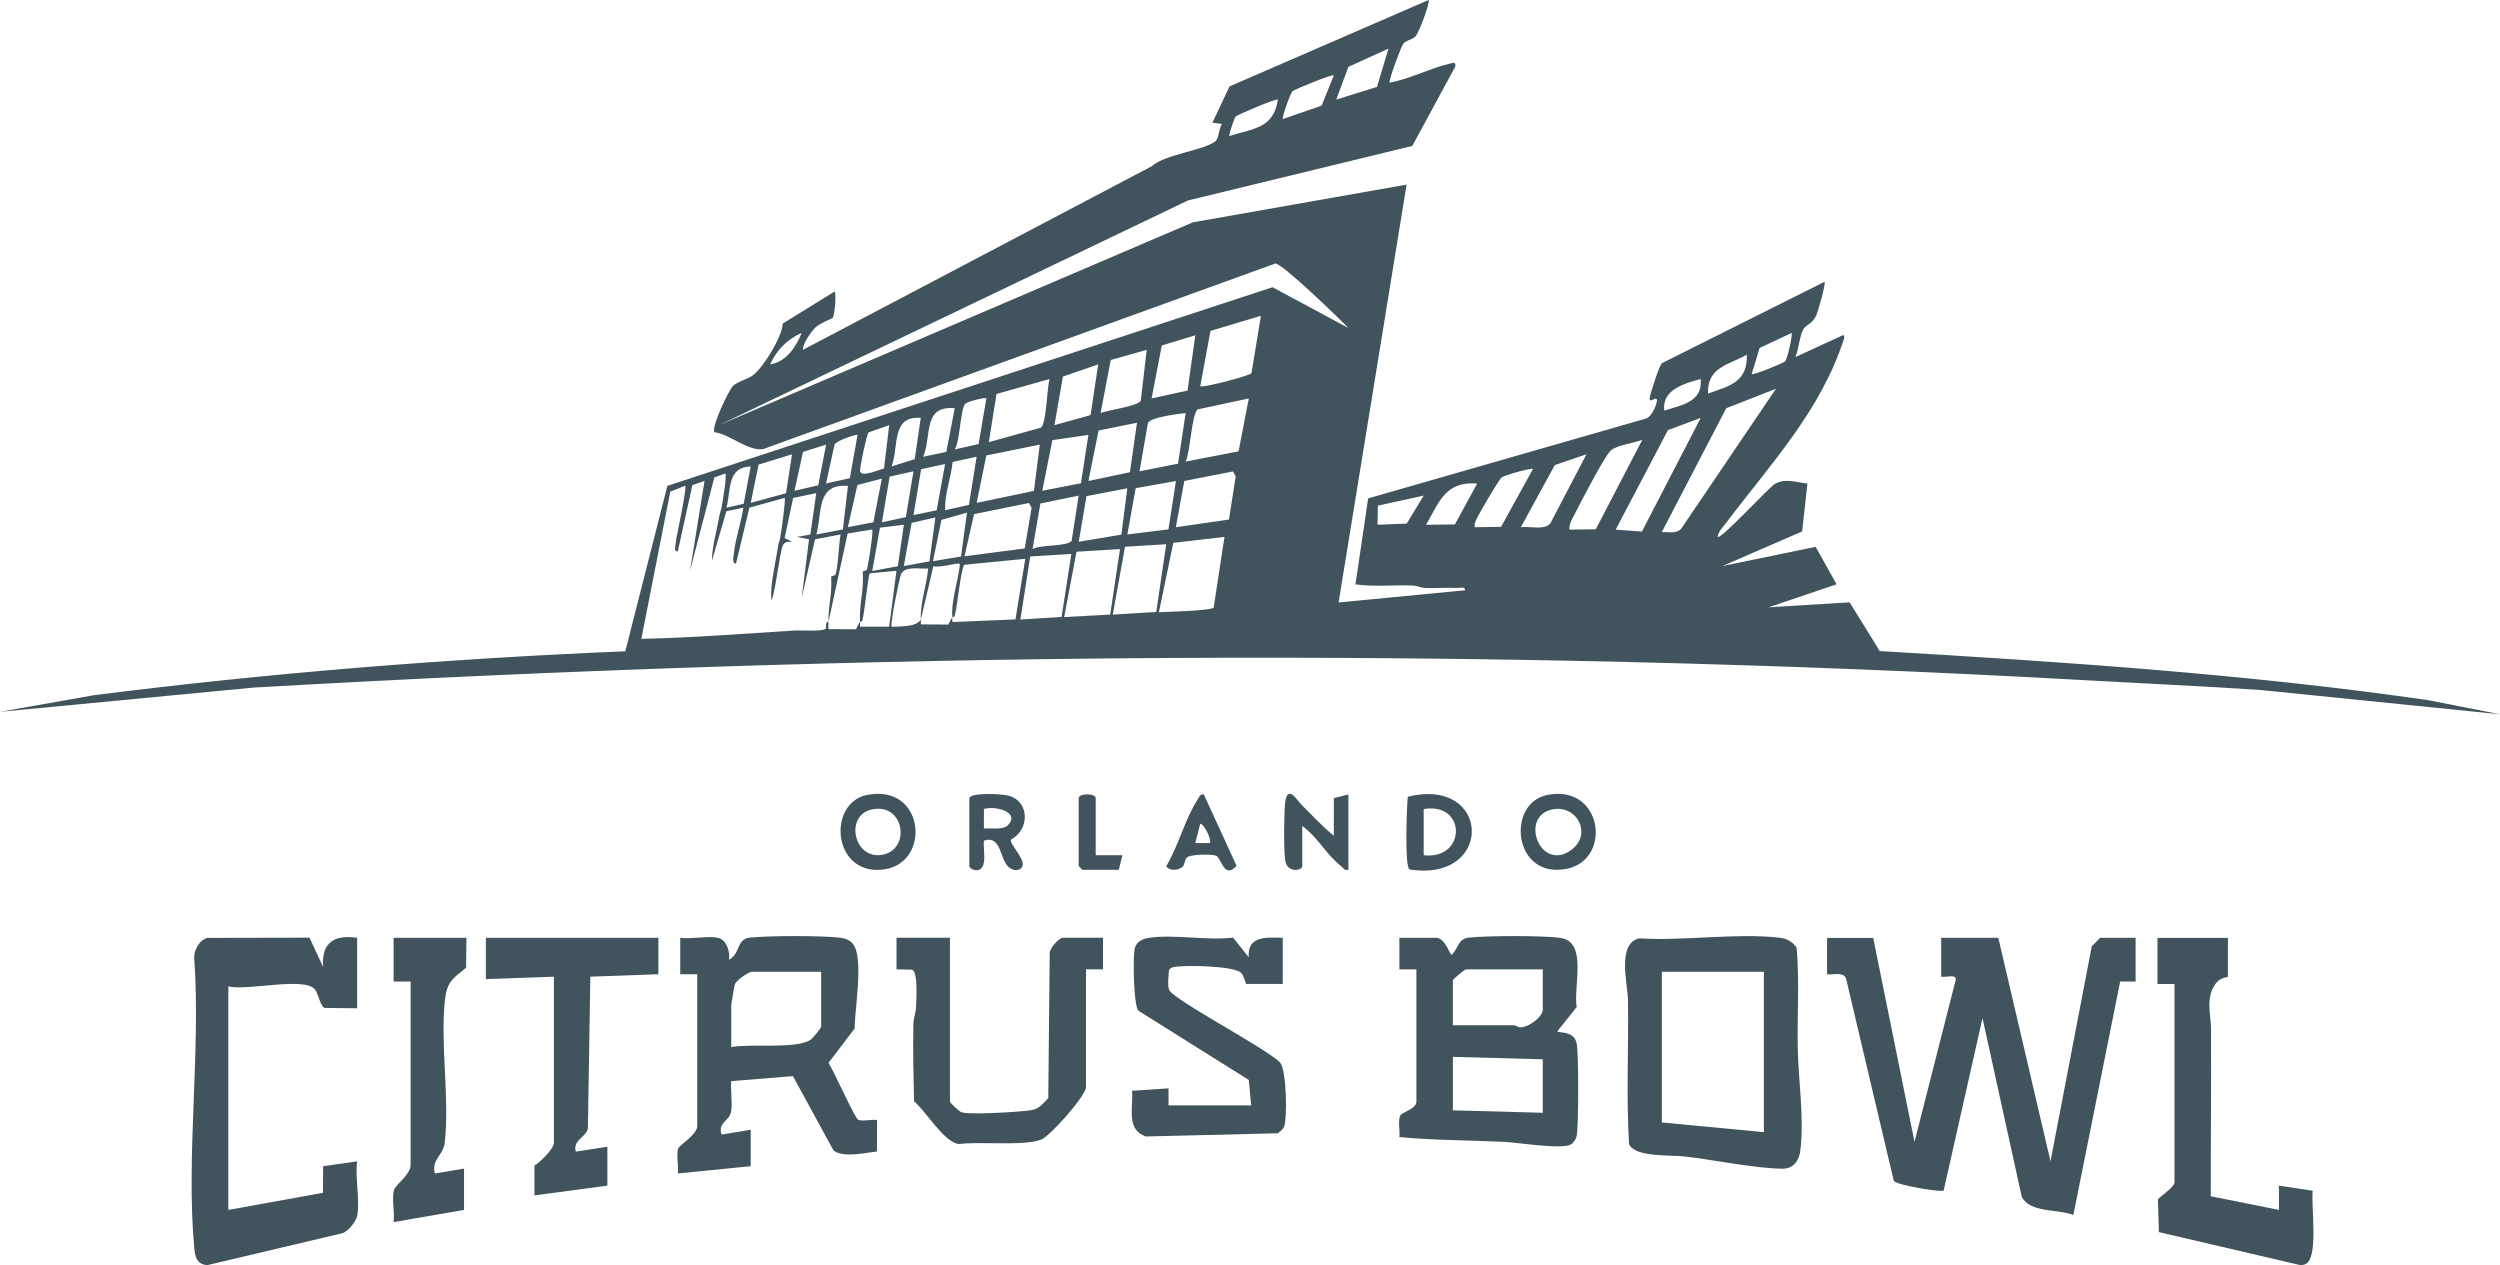 <svg xmlns="http://www.w3.org/2000/svg" id="Capa_2" data-name="Capa 2" viewBox="0 0 596.67 301.94"><defs><style>      .cls-1 {        fill: #41535d;      }    </style></defs><g id="katman_1" data-name="katman 1"><g><path class="cls-1" d="M340.95,0c.46.49-2.31,7.9-3.16,8.73s-2.16.82-2.9,1.74c-.45.56-3.57,8.9-3.22,9.24,4.81-.83,9.7-3.47,14.32-4.52.86-.2,1.56-.48,1.32.74l-10.24,18.9-53.53,13.01-111.92,53.62,113.08-48.4,51.01-9-16.23,99.73,30.15-2.9c.14-1.01-1.32-.54-2.02-.57-2.51-.1-5.03.11-7.54,0-.99-.04-1.93-.53-2.91-.57-4.54-.17-9.14.35-13.65-.28l3.02-20.52,66.44-19.09c1.17-.49,2.23-2.78,2.45-3.94.38-2.03-2.03.87-1.67-1.08.22-1.22,2.23-7.48,2.88-8.15l38.83-19.44c.36.4-1.56,7.15-2.02,8.12-.96,2.01-2.39,2.06-3.09,3.29-.83,1.47-1.09,4.78-1.84,6.56l11.31-5.21c.44-.09.37.56.28.85-5.53,17.2-17.54,29.89-28.06,43.85-.76,1.01-2,2.17-2.08,3.42.7.77,12.43-12.03,13.69-12.68,2.68-1.38,4.99-.3,7.73-.05l-1.27,11.44-19,8.25,22.23-4.57,5,8.93-16.22,5.5,19.33-1.19,7.19,11.63c43.72,2.57,87.47,5.46,130.81,11.7l17.2,3.38-57.12-5.79c-13.91-.93-27.82-1.55-41.74-2.33-145.26-8.17-291.95-6.59-437.21,1.75L0,169.89l22.4-3.97c42.08-5.33,84.43-8.71,126.84-10.48l10.04-39.48,144.43-47.41,18.11,9.73c-2.07-2.17-15.9-15.53-17.44-15.39l-122.17,44.27c-3.53.68-8.07-3.57-11.68-4-.9-1.05,3.31-9.84,4.32-10.94,1.11-1.2,3.49-1.63,4.87-2.67,2.47-1.87,6.95-9.1,7.09-12.33l12.37-7.64c.52.89-.05,5.72-.4,6.26-.13.21-3.12,1.26-4.26,2.41-.9.91-3.06,3.89-2.88,5.24l83.2-43.79c3.26-2.93,12.62-3.8,15.28-6.03.82-.69.74-3.08,1.55-4.1l-2.31-.28,4.09-8.67L340.95,0ZM328.64,20.74l2.75-9.14-9.57,4.35-2.9,7.82,9.72-3.03ZM318.34,17.98c-.41-.33-9.32,3.34-9.84,3.78s-2.6,6.3-2.33,6.65l9.26-3.2,2.91-7.23ZM305,23.78c-.42-.34-9.47,3.53-10.05,4.01-.39.33-1.72,4.5-1.55,4.68,5.65-1.83,10.54-1.72,11.59-8.69ZM286.45,92.19c.46.44,11.7-2.44,12.24-3.13l2.25-13.69-12.04,3.61-2.44,13.21ZM183.81,86.97c3.82-.59,6.21-4.19,7.53-7.53-3.46,1.56-5.98,4.08-7.53,7.53ZM426.04,86.25c.56-.7,1.69-5.53,1.6-6.81l-7.69,3.62-1.88,6.23c.36.34,7.69-2.7,7.97-3.04ZM285.28,80.02l-8,2.44-2.43,12.63,8.57-1.87,1.87-13.2ZM273.69,83.5l-8.59,2.42-2.42,12.64c1.77-.67,8.86-1.64,9.58-2.88l1.43-12.19ZM407.64,93.93c5.18-1.83,9.48-2.73,9.27-9.27-4.45,2.49-9.46,2.93-9.27,9.27ZM262.09,86.98l-8.41,2.89-2.02,11.6,8.62-2.4,1.82-12.09ZM250.49,90.46l-12.66,3.57-1.83,11.5,12.47-3.47c1.31-1.26,1.39-9.32,2.02-11.6ZM405.9,90.46c-3.74,1.01-9.35,2.54-8.69,7.53,4.15-1.32,9.21-2.03,8.69-7.53ZM423.87,92.78l-11.87,4.65-15.38,29.55c1.59-.07,3.51.51,4.66-.84l22.59-33.36ZM235.42,95.1c-.36-.36-4.65.78-5.08,1.3-1.12,1.33-1.21,8.82-2.46,10.87l5.67-1.29,1.87-10.88ZM298.04,95.1l-12.18,2.6c-1.43.95-1.79,10.39-2.89,12.47l12.63-2.45,2.45-12.62ZM227.88,97.42c-7.77-.66-5.42,6.53-7.54,11.59l5.51-1.15,2.02-10.44ZM282.97,98.58c-1.81.22-8.12.95-8.98,2.32l-2.03,11.59,9.2-1.82,1.82-12.09ZM219.76,99.73c-7.09-.59-5.21,6.89-6.95,11.59l5.5-1.74,1.45-9.85ZM405.9,99.74l-7.81,2.91-12.48,23.76,6.26.46,14.03-27.12ZM271.37,100.9l-9.17,1.84-2.43,12.06,9.91-2.1,1.68-11.81ZM210.99,111.83l1.23-10.36-4.92,1.74c-.5.58-1.96,7.78-2.03,8.99-.13,2.08,4.74-.25,5.73-.37ZM204.68,103.8c-.21-.22-5.13,1.34-5.5,2.33l-2.04,9.26,5.69-1.26,1.84-10.33ZM259.77,103.8l-8.6,1.25-2.41,12.08,9.22-1.79,1.79-11.54ZM391.98,104.95c-1.95.81-6.13,1.29-7.56,2.59s-7.17,12.33-8.4,14.8c-.64,1.29-1.57,2.53-1.44,4.07l6.28-.09,11.11-21.36ZM197.15,106.12l-5.5,1.74-2.03,9.27,5.67-1.29,1.87-9.72ZM248.17,106.11l-12.77,2.59-2.3,11.32,13.66-2.86,1.41-11.05ZM189.03,108.43l-7.98,2.45-1.87,9.14,8.42-2.3,1.43-9.29ZM362.99,125.82c2.13-.27,5.41.77,6.99-.84l8.66-16.56-7.56,2.58-8.09,14.81ZM231.25,120.5l1.84-11.49-5.72,1.24c-.42,3.86-1.91,7.61-1.81,11.52l5.68-1.27ZM225.56,110.75l-5.72,1.24-1.81,10.94,5.52-1.14,2.01-11.03ZM179.17,111.33c-5.68.15-4.68,5.57-5.79,9.85l4.11-.94,1.68-8.91ZM365.89,111.92c-.35-.28-6.69,1.4-7.51,2.05-.68.55-5.61,8.96-6.09,10.15-.24.59-.46,1.03-.32,1.71l6.28-.09,7.63-13.82ZM218.02,112.49l-5.69,1.26-1.84,10.91,5.71-1.24,1.82-10.93ZM293.32,124l1.6-10.31-.64-1.17-11.63,2.27-2.01,11.04,12.68-1.83ZM197.73,148.44c-.09-3.9.93-6.49.64-10.77-.02-.27.94-.15,1.08-.65.69-2.56.66-6.69,1.18-9.46l-6.1,1.15-3.18,13.92,1.74-13.92-2.9-.57,3.21-.56,1.42-9.88-5.52,1.14-2.03,9.57,1.75.87c-.93.01-1.74-.06-2.22.97-.67,1.45-2.05,12.96-2.71,12.95-.24-3.92.85-8,1.46-11.91.34-2.22.25-1.29.55-2.41.28-1.03,1.47-9.63,1.17-10.04l-8.41,2.31-3.19,13.34c-1.07.09-.57-1.89-.5-2.53.38-3.49,1.72-7.29,2.25-10.8l-4.06.86-3.46,11.89c.06-3.48,1.07-6.83,1.68-10.22.26-1.47.54-2.07.6-2.37.18-.94,1.46-8.29.9-8.29l-2.58.9-5.82,22.3,3.47-21.45-2.9,1.01-3.48,15.8c-1.04.13-.56-1.3-.5-1.95.19-1.99,2.78-13.09,2.24-13.7l-3.53,1.4-6.91,35.13c12.3-.25,24.58-1.25,36.82-2,1.22-.07,6.44.31,7.19-.41.27-.25-.32-1.6.64-1.65.01.58-.03,1.16,0,1.74l6.63.04c.11-.67.77-1.48.91-1.78.02.38-.04.77,0,1.16h6.96s1.74-13.33,1.74-13.33l-6.36.6c-.4.4-1.26,9.54-1.77,11.19-.17.54-.56.35-.57.38-.24-4.13.96-7.28.66-11.92-.02-.25.92-.22,1.04-.69.3-1.25,1.55-9.08,1.21-9.42l-5.86.95-4.58,21.09ZM210.48,114.23l-5.85,1.53-2.27,10.05,6.09-1.15,2.02-10.44ZM280.65,114.81l-9.6,1.7-1.99,11.05,9.81-1.21,1.79-11.54ZM352.55,115.4c-7.54-.57-9.04,4.34-12.18,9.85l6.87-.09,5.31-9.76ZM202.37,115.97c-7.58-.62-6.1,6.31-7.53,11.6l6.33-1.21,1.21-10.39ZM269.05,116.55l-9.74,1.86-1.85,10.89,10.18-1.7,1.41-11.05ZM246.44,131.05c1.97-1.15,8.21-.53,9.33-1.97l1.67-10.79-9.13,1.88-1.87,10.88ZM339.79,118.29l-10.94,2.39-.08,4.56,6.97-.28,4.05-6.67ZM244.56,130.91l1.65-9.69-.63-1.17-13.11,2.66-2.27,10.06,14.36-1.87ZM222.67,133.94l6.7-1.12,1.41-10.47-6.09,1.73-2.02,9.86ZM215.71,135.1l6.12-1.12,1.41-10.48-5.66,1.29-1.87,10.3ZM215.71,125.25l-5.69.69-1.84,10.33,6.11-1.13,1.43-9.89ZM292.24,128.15l-12.21,1.41-3.44,16.56c1.9-.09,12.56-.36,13.08-1.12l2.57-16.85ZM278.33,129.89l-9.83.6-2.92,16.2,10.38-.63,2.38-16.17ZM267.31,131.05l-10.38.63-2.95,15.6,10.99-.6,2.34-15.62ZM255.71,132.21l-9.83.6-2.35,15.05,9.83-.61,2.34-15.04ZM227.3,147.28c.05.42-.29,1.23.35,1.17l14.71-.62,2.34-14.46-14.52,1.42c-.82.6-1.74,10.29-2.3,12.11-.17.54-.56.35-.57.38-.41-3.23,1.28-8.54,1.71-11.93.12-.92.13-.94-.8-.8-1.81.25-3.49.83-5.47.63l-2.97,12.68c-.21-3.91,1.42-8.26,1.74-12.17-1.92.16-5.65-.72-6.48,1.38-.46,1.16-2.67,12.08-2.22,12.53,2.09-.14,5.88.1,6.96-1.74.02.38-.04.77,0,1.16l6.63.04c.11-.67.77-1.48.91-1.78Z"></path><path class="cls-1" d="M447.07,223.82l9.86,48.71,9.82-38.6c.34-1.61-2.51-.56-3.45-.83v-9.28h13.63l12.46,53.35,9.85-51.33c.43-.33,1.88-2.01,2.05-2.01h8.41v10.44l-3.68-.02-11.18,55.73c-3.77-1.49-10.55-.46-12.34-4.44l-9.34-42.56-9.27,41.17c-.43.44-10.75-1.15-11.9-2.3l-11.4-48.32c-.71-1.65-2.99-.83-4.53-.98v-8.7h11.02Z"></path><path class="cls-1" d="M85.24,290.22c-.26,1.29-2.36,4.05-3.92,4.2l-31.85,7.53c-2.56-.22-2.91-2.02-3.11-4.16-2-21.91,1.58-46.83,0-69.06-.16-1.89,1.26-4.51,3.23-4.89l24.28-.05,3.25,6.99c-.43-5.79,2.59-7.76,8.12-6.96v16.82l-7.75-.08c-1.13-.39-1.41-3.43-2.43-4.53-2.7-2.9-16.24.5-20.56-.61v53.35l22.59-4.09.03-6.35,8.12-1.16c-.53,3.82.72,9.48,0,13.05Z"></path><path class="cls-1" d="M342.98,223.82c2.19.46,2.99,4.06,3.48,4.05,1.66-1.54,1.47-3.77,4.02-4.08,4.01-.49,18.19-.54,22.04.07,6.48,1.03,2.92,11.74,3.79,16.48l-4.63,5.81c0,.47,4.02-.33,4.63,2.92.48,2.54.47,19.46,0,22-.15.79-.73,1.68-1.4,2.08-2.05,1.23-12.57-.45-15.7-.61-8.4-.42-16.85-.36-25.22-1.16.2-1.45-.45-4.04.28-5.23.45-.73,3.78-1.52,3.78-3.18v-31.6h-4.06s0-7.54,0-7.54h8.99ZM368.21,231.36h-18.27c-.4,0-3.19,2.35-3.19,2.61v10.73h14.79c.18,0,.7.53,1.58.48,1.81-.11,5.09-2.48,5.09-4.25v-9.57ZM368.21,252.82l-21.45-.58v12.76l21.45.58v-12.76Z"></path><path class="cls-1" d="M171.35,223.82c2.07.45,2.94,3.32,2.62,5.22,2.68-1.22,1.77-4.88,4.89-5.25,4.09-.49,18.09-.54,22.03.07.99.15,2.03.61,2.66,1.4,2.71,3.34.39,15.68.44,20.19l-6.25,8.22c1.18,1.79,6.23,13.04,7.04,13.55s3.42-.13,4.55.09l-.03,7.51c-2.73.29-8.16,1.61-10.39-.28l-9.66-17.71-14.72,1.2c-.22,2.28.34,5.01-.03,7.22-.41,2.43-3.25,2.56-2.28,5.54l6.95-1.16v8.7l-17.4,1.74c.26-1.74-.43-4.46.1-6,.25-.73,4.54-3.31,4.54-5.31v-36.24h-4.06v-8.7c2.63.38,6.57-.52,8.99,0ZM195.99,231.94h-16.53c-.83,0-3.68,2.05-4.05,2.91-.1.23-.88,4.67-.88,4.92v10.15c4.64-.92,15.27.54,18.86-1.72.55-.35,2.59-2.78,2.59-3.2v-13.05Z"></path><path class="cls-1" d="M391.24,223.95c10.52.69,23.26-1.35,33.52-.14,1.78.21,2.96.9,4.04,2.34.7,8,.11,16.06.27,24.08.16,7.83,1.55,16.47.62,24.34-.3,2.49-1.68,4.4-4.33,4.36-6.63-.08-16.28-2.11-23.23-2.92-3.33-.39-11.9.25-13.32-2.91-.72-11.49-.07-23.02-.27-34.52-.07-3.74-2.69-13.44,2.71-14.64ZM420.98,231.94h-24.35v35.95l24.35,2.32v-38.27Z"></path><path class="cls-1" d="M531.73,223.82v9.28c0,.16-1.72.11-2.82,1.53-2.63,3.39-1.23,7.49-1.21,10.91.07,13.32-.08,26.65-.06,39.97l16.27,3.26v-5.8s8.06,1.22,8.06,1.22c-.4,3.73,1.27,14.73-1.25,17.19-.45.44-1.14.58-1.76.55l-33.7-7.87-.24-7.8c.79-.99,3.96-2.87,3.96-4.15v-47.26h-4.06v-11.02h16.82Z"></path><path class="cls-1" d="M226.72,223.82v39.14c0,.18,2.2,2.33,2.73,2.49,1.57.47,6.62.22,8.6.14s6.98-.37,8.55-.73c1.44-.32,2.64-1.74,3.59-2.79l.34-34.46c-.15-1.24,2.24-3.8,3.15-3.8h9.57v7.54s-4.06,0-4.06,0v28.12c0,2.04-8.57,11.68-10.68,12.51-4.12,1.62-14.87.38-19.73,1.08-3.58-.57-7.77-7.83-10.64-10.23-.09-6.14-.29-12.32-.14-18.46.03-1.37.58-2.64.63-4.01.06-1.76.52-8.45-.97-8.93l-3.69-.08v-7.54h12.76Z"></path><path class="cls-1" d="M298.62,263.83l-.58-6.08-26.37-16.54c-1.15-1.65-1.3-12.5-.87-14.76.3-1.54,1.75-2.35,3.21-2.59,5.96-.97,14.07.69,20.28-.08l3.74,4.68c-.4-5.14,4.26-4.75,8.12-4.64v11.02h-8.7c-.15,0-.55-2.08-1.33-2.73-1.92-1.6-13.16-1.81-15.78-1.33-.66.12-1.17.2-1.37.95-.07,1.36-.36,3.17.03,4.45.7,2.31,23.54,14.16,26.57,17.49,1.47,1.87,1.74,13.34.85,15.36-.24.55-.97,1.06-1.45,1.45l-31.46.76c-4.83-1.55-3-6.95-3.32-10.9l8.7-.58v4.06h19.72Z"></path><path class="cls-1" d="M157.14,223.82v8.7l-16.24.58-.59,36.23c-.4,2.1-3.69,2.77-2.88,5.52l7.53-1.16v9.28l-17.4,2.32v-7.13c1.31-.68,4.64-4.05,4.64-5.34v-39.72l-16.24.58v-9.86h41.17Z"></path><path class="cls-1" d="M111.33,223.82l-.09,7.15c-3.2,2.56-4.59,3.4-5.05,7.71-1.15,10.75,1.18,23.6-.06,34.15-.35,2.98-3.23,3.88-2.33,7.24l6.95-1.16v9.86l-16.81,2.9c.31-2.27-.5-5.63.12-7.71.37-1.24,3.94-3.62,3.94-5.92v-43.78h-4.06v-10.44h17.4Z"></path><path class="cls-1" d="M336.4,207.51c-1.2-.75-.65-14.95-.41-17.35,19.94-4.93,20.68,20.53.41,17.35ZM339.79,193.09v11.02c10.16,1.18,10.35-12.71,0-11.02Z"></path><path class="cls-1" d="M369.21,189.75c13.24-2.74,15.67,15.29,4.83,17.58-12.82,2.71-14.67-15.54-4.83-17.58ZM370.36,193.21c-7.77,1.76-2.76,14.88,4.52,9.73,5.39-3.81,1.4-11.08-4.52-9.73Z"></path><path class="cls-1" d="M318.34,199.47v-8.99l3.48-.87v17.98c-1.01.25-1.16-.42-1.74-.87-3.51-2.69-5.64-7-9.27-9.57v9.57c0,1.07-3.5,1.68-4.04-1.18-.43-2.27-.33-11.42-.05-13.93.53-4.67,2.89-.54,4.07.63,2.47,2.45,4.85,5.04,7.56,7.23Z"></path><path class="cls-1" d="M206.85,189.75c13.76-2.85,15.52,15.94,4.36,17.71-12.48,1.97-13.94-15.72-4.36-17.71ZM208,193.21c-6.45,1.45-4.23,12.08,2.63,10.79s5.23-12.56-2.63-10.79Z"></path><path class="cls-1" d="M231.36,190.48c.43-1.41,7.74-1,9.29-.59,5.16,1.34,5.15,8.16.6,10.51-.31,1.23,4.42,5.5,2.31,6.93-.88.6-1.88.32-2.68-.27-2.35-1.73-1.74-7.84-6.05-6.42-.15,1.59.22,3.41.03,4.96-.4,3.37-3.51,1.84-3.51,1.13v-16.24ZM240.49,197.01c3.2-3.17-3.04-4.81-5.66-3.92v4.64c1.5-.08,4.57.35,5.66-.72Z"></path><path class="cls-1" d="M282.25,206.86c-.87.87-3.21,1.14-3.9-.14,2.86-4.71,4.48-11.27,7.41-15.78.37-.57.65-1.54,1.56-1.33l7.81,17.04c-3.1,3.34-3.53-1.98-4.99-2.45-1.1-.36-6.11-.34-6.89.48-.5.53-.51,1.71-.99,2.19ZM288.77,201.21c.48-.46-1.17-4.41-2.31-4.63l-1.17,4.63h3.48Z"></path><path class="cls-1" d="M261.51,204.11h6.38s-.87,3.48-.87,3.48h-8.7l-.87-.87v-16.24c0-1.19,4.06-1.19,4.06,0v13.63Z"></path></g></g></svg>